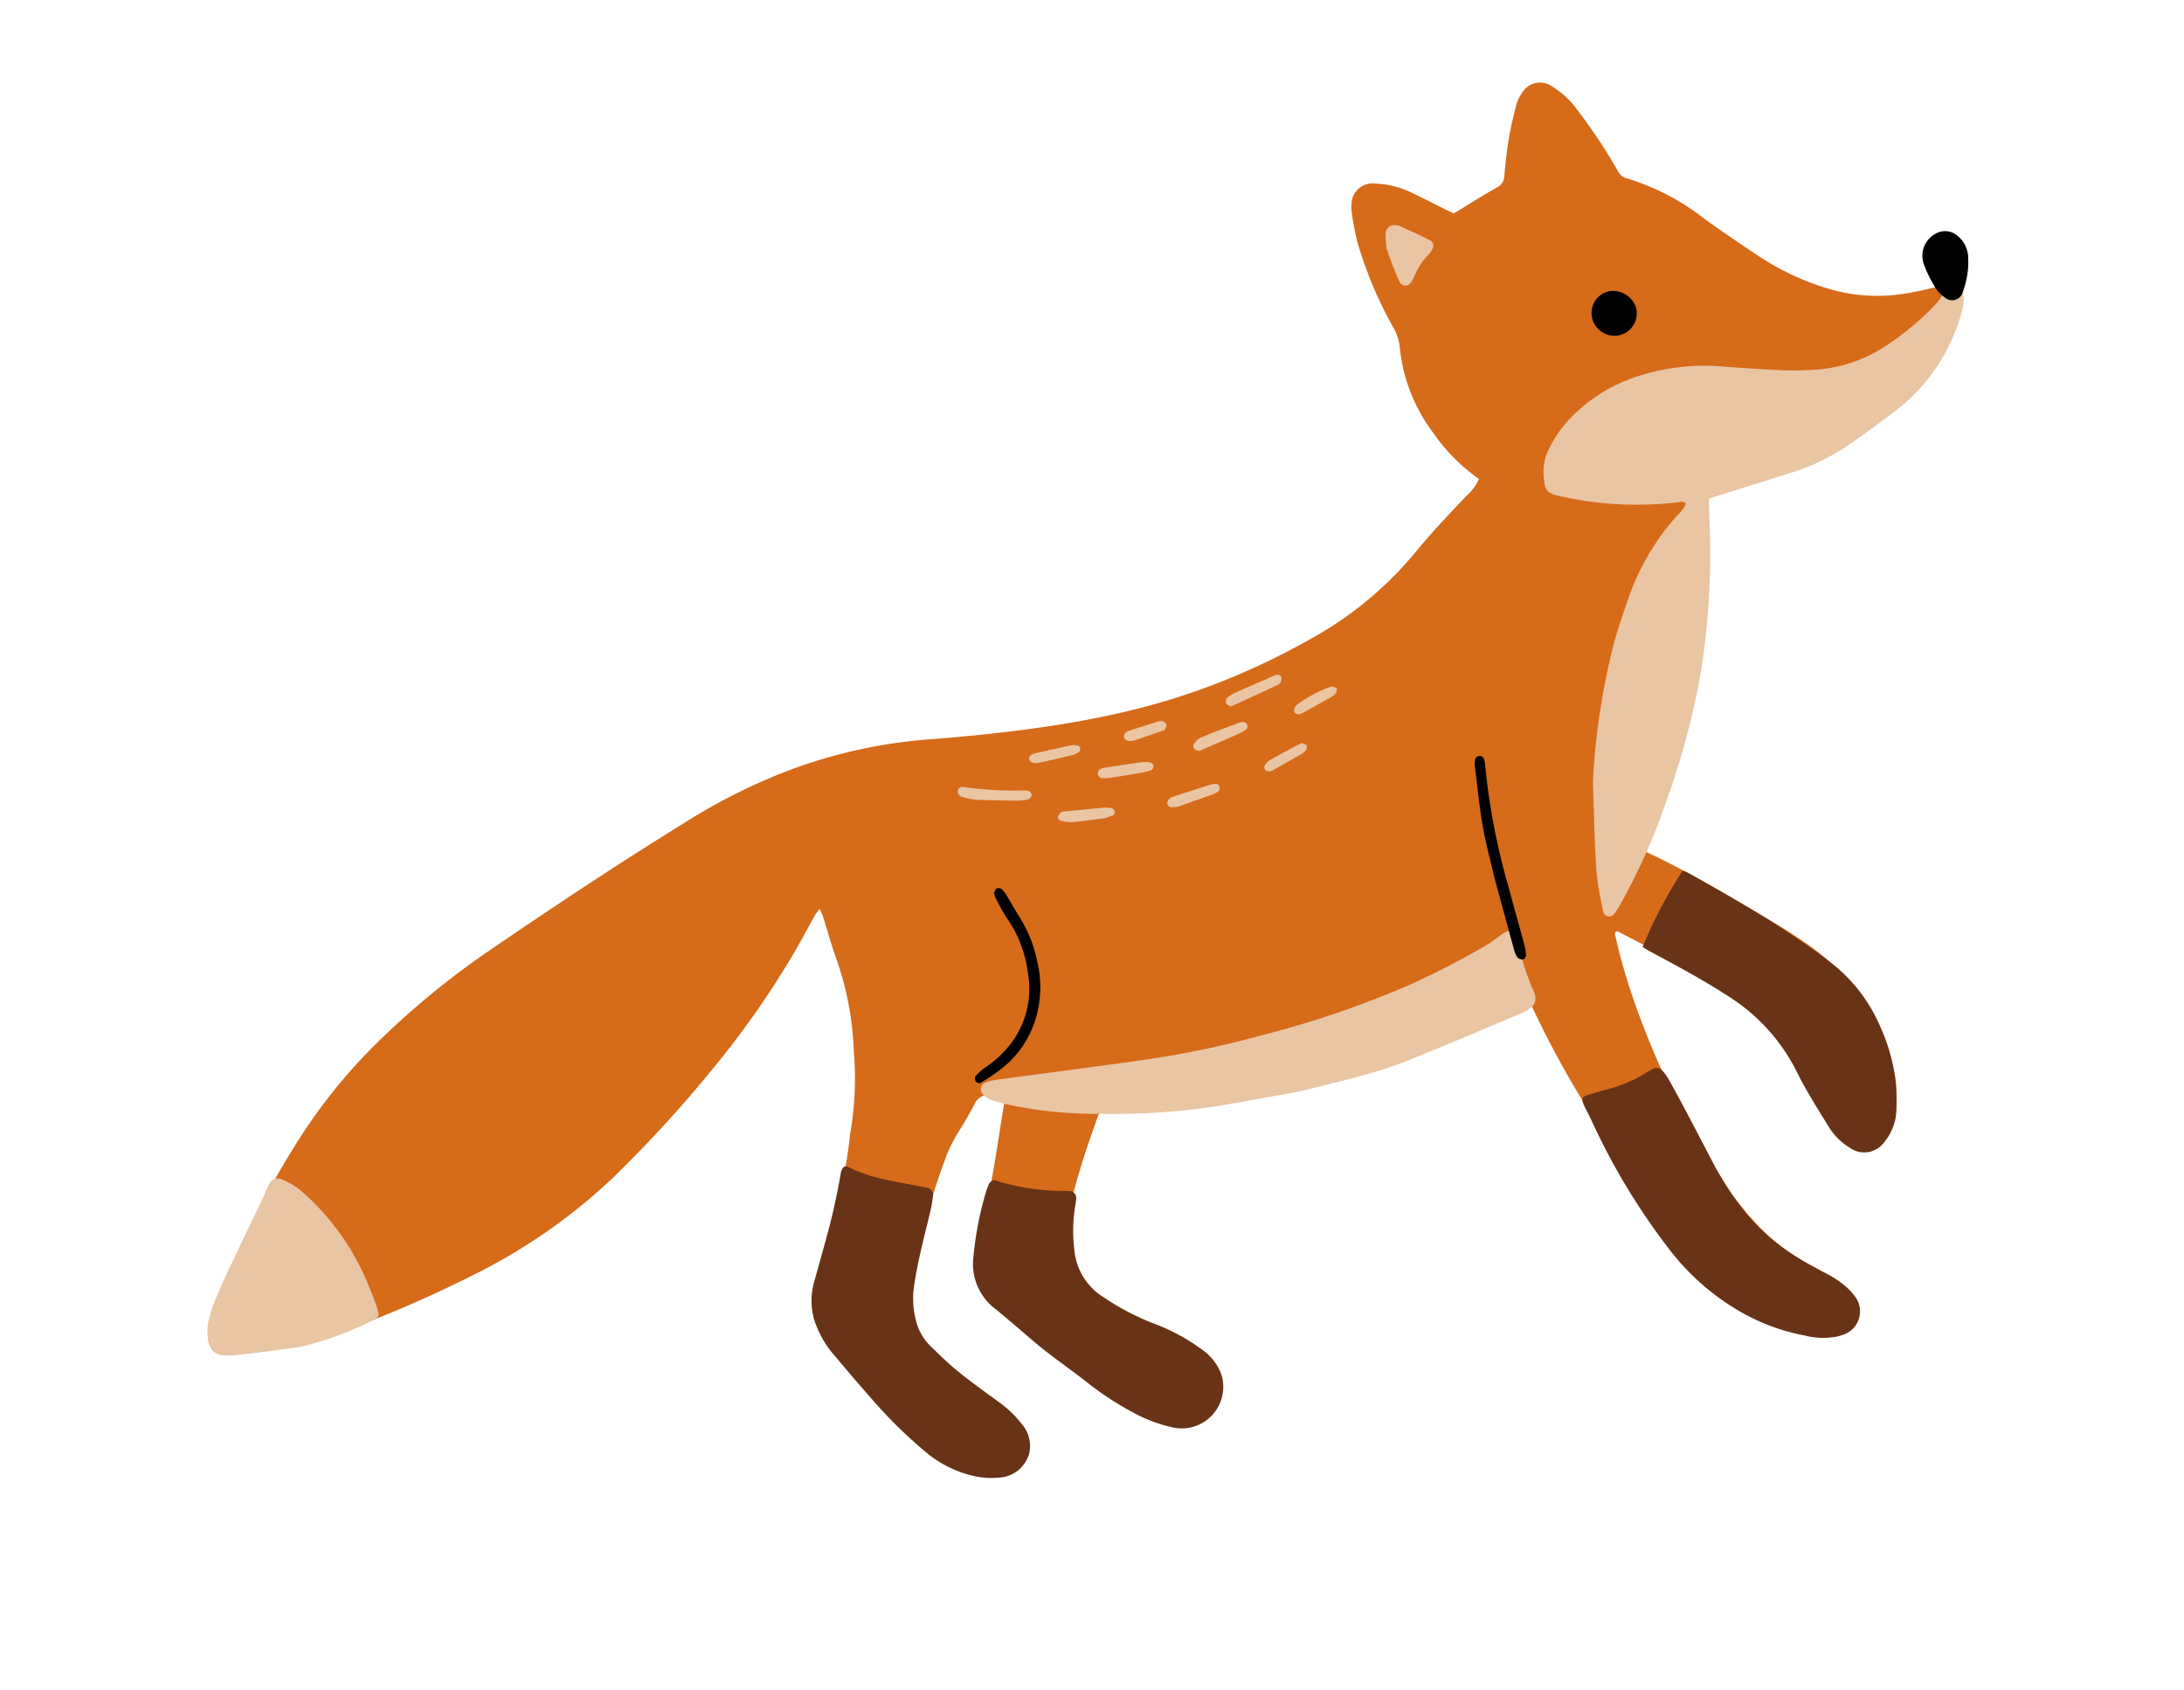 <svg xmlns="http://www.w3.org/2000/svg" width="268.293" height="207.581" viewBox="0 0 268.293 207.581"><g id="Fucks" transform="translate(-0.01 53.743) rotate(-13)"><path id="Pfad_125" data-name="Pfad 125" d="M3063.243,2338.18c-.353.3-.527.411-.664.56-1.443,1.579-2.833,3.21-4.328,4.739a111.647,111.647,0,0,1-12.363,11,158.938,158.938,0,0,1-14.756,10.138,70.135,70.135,0,0,1-19.035,7.706,152.962,152.962,0,0,1-15.922,3.044,59.109,59.109,0,0,1-12.312.36,33.5,33.5,0,0,1-3.667-.578,3.6,3.6,0,0,1-1.1-.411,1.742,1.742,0,0,1-.9-2,4.956,4.956,0,0,1,.49-1.25c.478-.893.95-1.8,1.509-2.64a89.387,89.387,0,0,1,5.808-8.1c2.458-2.94,4.978-5.83,7.7-8.532a67.473,67.473,0,0,1,12.792-10.193,101.474,101.474,0,0,1,15.074-7.59c9.175-3.6,18.395-7.075,27.731-10.234a72.671,72.671,0,0,1,11.42-3.02,62.172,62.172,0,0,1,19.681-.345c5.453.837,10.93,1.527,16.445,1.912,3.379.235,6.755.354,10.133.271a84.873,84.873,0,0,0,17.4-2.221c2.463-.58,4.911-1.256,7.318-2.035a44.859,44.859,0,0,0,13.163-7.137c2.342-1.767,4.776-3.392,7.229-4.995a6.11,6.11,0,0,0,1.94-1.656,23.09,23.09,0,0,1-4.255-6.925,20.847,20.847,0,0,1-1.6-10.9,6.271,6.271,0,0,0-.2-2.651,49.309,49.309,0,0,1-1.952-11.3,33.9,33.9,0,0,1,.151-3.707,3.745,3.745,0,0,1,.21-.988,2.573,2.573,0,0,1,3.334-1.772,11.393,11.393,0,0,1,4.189,2.13c1.188.949,2.351,1.931,3.527,2.9.3.245.61.478.919.72.258-.08.472-.143.684-.212,1.709-.564,3.405-1.171,5.134-1.67a1.621,1.621,0,0,0,1.261-1.17c.469-1.444.962-2.886,1.542-4.29.559-1.35,1.215-2.66,1.885-3.96a4.382,4.382,0,0,1,.948-1.175,2.558,2.558,0,0,1,3.891.085,10.359,10.359,0,0,1,2.263,3.34,68.621,68.621,0,0,1,3.21,8.53,1.671,1.671,0,0,0,.9,1.141,28.939,28.939,0,0,1,8.056,6.868c1.812,2.082,3.7,4.1,5.593,6.109a32.284,32.284,0,0,0,7.293,5.721,21.046,21.046,0,0,0,9.315,2.768,42.823,42.823,0,0,0,5.063,0c1.149-.06,1.889.278,1.59,1.84a3.776,3.776,0,0,1-.3.963,12.535,12.535,0,0,1-1.275,2.371,30.812,30.812,0,0,1-8.556,7.809,40.279,40.279,0,0,1-12.228,4.268c-2.537.507-5.109.854-7.674,1.207-1.168.161-2.358.168-3.539.228-.731.038-1.469,0-2.195.076a3.33,3.33,0,0,0-2.169.779c-1.94,1.961-3.913,3.891-5.815,5.89a39.939,39.939,0,0,0-7.136,10.823c-3.167,6.8-6,13.734-7.45,21.14-.347,1.765-.537,3.561-.786,5.345a5.508,5.508,0,0,0,.027.873,2.481,2.481,0,0,0,.523-.318c.626-.723,1.247-1.45,1.848-2.194.389-.482.708-1.022,1.116-1.483.686-.773,1.185-.805,2.063-.213.141.095.267.208.4.313,3.493,2.764,6.792,5.746,10.01,8.825,2.076,1.987,4.185,3.937,6.134,6.052a26.413,26.413,0,0,1,7.213,15.493,14.459,14.459,0,0,1,.035,4.375,9.588,9.588,0,0,1-1.776,3.977,3.294,3.294,0,0,1-5.028.558,8.84,8.84,0,0,1-2.407-3.222,19.539,19.539,0,0,1-1.333-4.352,22.509,22.509,0,0,0-3.114-7.8,25.492,25.492,0,0,0-1.96-2.745,58.676,58.676,0,0,0-7.8-7.711c-1.917-1.565-3.779-3.2-5.668-4.8-.034-.03-.1-.021-.167-.032-.338.145-.237.464-.242.72a74.544,74.544,0,0,0,.617,9.6,103.844,103.844,0,0,0,3.067,15.219,4.5,4.5,0,0,0,.791,1.839,2.98,2.98,0,0,1,.372,1.094c.443,1.57.788,3.176,1.344,4.7.537,1.474,1.289,2.87,1.957,4.3.119.254.3.477.424.73a24.759,24.759,0,0,0,6.064,7.4c.913.834,1.792,1.712,2.627,2.623a6.682,6.682,0,0,1,1.029,1.538,2.774,2.774,0,0,1-1.671,4.068,5.563,5.563,0,0,1-3,.171,10.3,10.3,0,0,1-3.762-1.459,36.286,36.286,0,0,1-9.235-8.337,21.422,21.422,0,0,1-2.876-5.332c-1.758-4.815-3.357-9.681-4.737-14.62-.545-1.952-1.128-3.895-1.771-5.817a115.839,115.839,0,0,1-4.079-16.55c-.174-.986-.374-1.967-.582-3.057-.7.129-1.294.233-1.889.35-5.58,1.1-11.151,2.246-16.742,3.277a86.073,86.073,0,0,1-19.357,1.262c-3.541-.153-7.072-.572-10.607-.872a2.213,2.213,0,0,1-.335-.043,1.551,1.551,0,0,0-1.818.816c-2.541,3.858-5.118,7.694-7.31,11.769a32.467,32.467,0,0,0-2.576,6.052,7.029,7.029,0,0,0,.411,5.255,13.392,13.392,0,0,0,3.022,4.037c1.319,1.224,2.733,2.346,4.13,3.484,1.572,1.281,3.181,2.517,4.752,3.8a6.116,6.116,0,0,1,2.021,2.858,3.76,3.76,0,0,1-.062,2.641,6.091,6.091,0,0,1-1.61,2.347,4.348,4.348,0,0,1-4.238,1.051,11.263,11.263,0,0,1-2.483-1.038,20.811,20.811,0,0,1-5.475-4.47c-2.96-3.33-5.664-6.868-8.308-10.449-.9-1.217-1.581-2.594-2.376-3.889a7.341,7.341,0,0,1-.74-6.022,25.676,25.676,0,0,1,.91-2.719c.375-.94.81-1.86,1.262-2.767,2.037-4.09,3.569-8.394,5.359-12.589a4.816,4.816,0,0,0,.184-.853,10.815,10.815,0,0,0-2.93.089,1.762,1.762,0,0,0-1.1.707c-.855.971-1.728,1.929-2.646,2.84a17.666,17.666,0,0,0-2.63,3.292,70.379,70.379,0,0,0-4.737,8.377,24.5,24.5,0,0,1-1.21,2.226,18.063,18.063,0,0,0-1.984,5.719,6.509,6.509,0,0,0,.326,3.492,20.912,20.912,0,0,0,4.053,6.967c1.061,1.168,2.164,2.3,3.218,3.47a16.635,16.635,0,0,1,1.579,1.978,7.921,7.921,0,0,1,.945,1.966,3.272,3.272,0,0,1-3,4.451,8.4,8.4,0,0,1-6.8-2.364,9.826,9.826,0,0,1-1.017-1.129,93.622,93.622,0,0,1-8.213-12.38,23.4,23.4,0,0,1-2.065-5.165,10.471,10.471,0,0,1,.9-7.854c1.5-2.775,2.888-5.607,4.356-8.4a47.093,47.093,0,0,0,2.827-6.317c.224-.638.45-1.276.722-1.894a39.2,39.2,0,0,0,2.342-8.79,38.487,38.487,0,0,0,.478-11.77c-.209-1.732-.272-3.481-.412-5.22-.021-.277-.092-.551-.191-1.126Z" transform="translate(-2978.138 -2259.141)" fill="#d66b1a"></path><path id="Pfad_126" data-name="Pfad 126" d="M3618.77,3245.912a8.565,8.565,0,0,1,.93-4.322q1.256-2.293,2.5-4.6a82.486,82.486,0,0,0,3.812-7.9,1.484,1.484,0,0,1,.266-.429.512.512,0,0,1,.745-.13c2.453,2.069,5.436,3.138,8.3,4.433.2.093.417.171.612.283a.858.858,0,0,1,.473,1.132,16.684,16.684,0,0,1-.86,2.009c-1.3,2.617-2.68,5.2-3.758,7.924a10.592,10.592,0,0,0-.861,4.436,6.665,6.665,0,0,0,.936,3.376c.85,1.323,1.7,2.656,2.663,3.9,1.242,1.6,2.589,3.116,3.907,4.654a13.624,13.624,0,0,1,2.4,3.652,4.1,4.1,0,0,1,.025,3.434,4.055,4.055,0,0,1-4.385,2.135,9.44,9.44,0,0,1-2.9-.875,13.865,13.865,0,0,1-5.049-4.125,57.293,57.293,0,0,1-4.675-7.219q-1.811-3.337-3.532-6.722a12.508,12.508,0,0,1-1.547-5.052Z" transform="translate(-3545.677 -3117.849)" fill="#683316"></path><path id="Pfad_127" data-name="Pfad 127" d="M4578.271,3129.032a54.5,54.5,0,0,1,6.911-8.022,6.215,6.215,0,0,1,.627.455c4.02,3.7,8.077,7.358,11.743,11.42.868.962,1.744,1.918,2.566,2.917a19.878,19.878,0,0,1,4.431,9.541,21.8,21.8,0,0,1-.454,10.365,6.4,6.4,0,0,1-2.225,3.3,3.05,3.05,0,0,1-4.4-.273,7.776,7.776,0,0,1-1.927-3.142c-.8-2.4-1.66-4.795-2.243-7.251a23.179,23.179,0,0,0-6.038-10.944c-2.585-2.682-5.37-5.138-8.177-7.575-.291-.252-.554-.535-.816-.789Z" transform="translate(-4395.714 -3022.686)" fill="#683316"></path><path id="Pfad_128" data-name="Pfad 128" d="M3824.226,3308.735a5.1,5.1,0,0,1-7.188,4.894,18.128,18.128,0,0,1-3.845-2.427,37.15,37.15,0,0,1-4.983-5.029c-1.433-1.807-2.991-3.515-4.442-5.308-1.026-1.268-1.96-2.608-2.939-3.914-.608-.81-1.214-1.622-1.833-2.423a6.927,6.927,0,0,1-1.168-6.976,40.6,40.6,0,0,1,3.046-6.941,10.811,10.811,0,0,1,.714-1.142.773.773,0,0,1,1.184-.2,27.863,27.863,0,0,0,7.832,3.042,5.486,5.486,0,0,1,.646.183.86.86,0,0,1,.469.983c-.112.375-.277.736-.424,1.1a19.182,19.182,0,0,0-1.257,5.233,7.636,7.636,0,0,0,2.242,6.314,31.227,31.227,0,0,0,5.1,4.4,24.441,24.441,0,0,1,5.2,4.542,6.488,6.488,0,0,1,1.574,3.128c.038.221.064.445.075.531Z" transform="translate(-3703.895 -3162.726)" fill="#683316"></path><path id="Pfad_129" data-name="Pfad 129" d="M4501.9,3358.682a8.865,8.865,0,0,1-3.879-1,25.225,25.225,0,0,1-7.145-4.7,29.613,29.613,0,0,1-6.809-9.556,81.249,81.249,0,0,1-5.577-16.954c-.142-.716-.333-1.424-.5-2.135-.289-1.233-.162-1.413,1.037-1.477.674-.037,1.347-.093,2.022-.107a17.392,17.392,0,0,0,5.295-.935,7.335,7.335,0,0,1,.807-.245.956.956,0,0,1,1.134.512,6.688,6.688,0,0,1,.513,1.245q.676,2.35,1.3,4.714c.62,2.337,1.221,4.68,1.832,7.018.058.218.134.43.2.645,2.094,6.762,4.468,10.35,9.9,14.934a11.808,11.808,0,0,1,2.415,2.576,7.32,7.32,0,0,1,.637,1.187,3.015,3.015,0,0,1-2.5,4.228c-.279.037-.562.043-.682.052Z" transform="translate(-4306.757 -3200.342)" fill="#683316"></path><path id="Pfad_130" data-name="Pfad 130" d="M4569.576,2587.339c-.31,1.545-.6,3.029-.9,4.512a90.878,90.878,0,0,1-5.216,16.914A99.015,99.015,0,0,1,4556,2622.57a75.19,75.19,0,0,1-8.138,10.768,9.05,9.05,0,0,1-1.083,1.061.738.738,0,0,1-1.24-.536,39.051,39.051,0,0,1,.292-5.044c.523-3.276,1.214-6.527,1.847-9.786a16.056,16.056,0,0,1,.431-1.806,86.2,86.2,0,0,1,6.17-15.324c.941-1.727,1.991-3.4,3.042-5.065a29.614,29.614,0,0,1,8.011-8.367,4.485,4.485,0,0,0,1.367-1.157c-.16-.4-.473-.348-.737-.379a42.854,42.854,0,0,1-13.451-3.693c-.2-.1-.413-.181-.614-.281-1.552-.763-1.737-1.086-1.485-2.768a6.138,6.138,0,0,1,1.284-3.081,15.3,15.3,0,0,1,3.181-3.006,20,20,0,0,1,10.281-3.429,26.415,26.415,0,0,1,9.5,1.152q3.783,1.195,7.6,2.261c1.08.3,2.195.493,3.3.7a17.822,17.822,0,0,0,9.785-.981,34.417,34.417,0,0,0,5.6-2.741,10.831,10.831,0,0,0,3.009-2.427,2.865,2.865,0,0,1,.487-.461.7.7,0,0,1,1.021.2,2.236,2.236,0,0,1,.257,1.469,5.905,5.905,0,0,1-.759,2.221,22.73,22.73,0,0,1-10.532,9.875q-3.455,1.569-6.988,2.965a26.965,26.965,0,0,1-7.9,1.646c-3.251.259-6.5.507-9.958.776Z" transform="translate(-4366.714 -2532.803)" fill="#e9c5a4"></path><path id="Pfad_131" data-name="Pfad 131" d="M3887.154,3155.627c-2.995-.158-7.217-.31-11.428-.623a85.8,85.8,0,0,1-12.8-2.187,51.831,51.831,0,0,1-10.848-3.676,17.256,17.256,0,0,1-1.925-1.049,2.545,2.545,0,0,1-.786-.854.9.9,0,0,1,.732-1.369,6.732,6.732,0,0,1,1.347,0c3.308.3,6.614.625,9.921.933,2.971.276,5.941.563,8.916.808a118.023,118.023,0,0,0,14.184.25,119.49,119.49,0,0,0,18.968-1.942,101.093,101.093,0,0,0,10.464-2.674c.534-.167,1.042-.423,1.563-.632a8.474,8.474,0,0,1,.947-.355.867.867,0,0,1,1.137.7,9.469,9.469,0,0,1,.078,1.347,27.991,27.991,0,0,0,.438,5.38,5.224,5.224,0,0,1,.1.669,1.5,1.5,0,0,1-1.015,1.742,5.688,5.688,0,0,1-1.3.348c-4.994.854-9.978,1.767-14.986,2.522-4.128.623-8.311.56-13.706.666Z" transform="translate(-3749.847 -3041.476)" fill="#e9c5a4"></path><path id="Pfad_132" data-name="Pfad 132" d="M2990.36,3123.954a19.627,19.627,0,0,1-1.963-.01q-3.777-.348-7.544-.772a7.632,7.632,0,0,1-1.631-.4,1.659,1.659,0,0,1-1.136-1.53,5.647,5.647,0,0,1,.569-2.946,13.081,13.081,0,0,1,1.18-2.036c.843-1.193,1.725-2.36,2.628-3.508,1.912-2.429,3.851-4.836,5.773-7.257.454-.572.88-1.167,1.336-1.739a1.131,1.131,0,0,1,1.746-.322,7.934,7.934,0,0,1,1.625,1.448,24.123,24.123,0,0,1,1.729,2.488,30.556,30.556,0,0,1,4.091,11.166c.164.939.313,1.886.395,2.835.1,1.142-.007,1.241-1.08,1.491a40.3,40.3,0,0,1-7.718,1.085Z" transform="translate(-2978.062 -3006.87)" fill="#e9c5a4"></path><path id="Pfad_133" data-name="Pfad 133" d="M4478.49,2376.674c.1-.662.152-1.336.318-1.98a1.072,1.072,0,0,1,1.46-.739,1.482,1.482,0,0,1,.458.205c1.061.823,2.137,1.629,3.159,2.5.47.4.412.857-.028,1.314a1.889,1.889,0,0,1-.378.33,8.455,8.455,0,0,0-2.425,2.3,4.065,4.065,0,0,1-.569.616.784.784,0,0,1-1.331-.383c-.25-1.145-.386-2.316-.558-3.477a4.741,4.741,0,0,1,0-.672l-.1-.011Z" transform="translate(-4307.318 -2360.795)" fill="#e9c5a4"></path><path id="Pfad_134" data-name="Pfad 134" d="M3904.968,2861.847c-.267-.041-.606-.066-.932-.147-1.634-.406-3.272-.8-4.889-1.259a7.982,7.982,0,0,1-1.665-.779.632.632,0,0,1-.212-.883.579.579,0,0,1,.74-.2,42.615,42.615,0,0,0,7.105,2.068,3.179,3.179,0,0,1,.325.088.641.641,0,0,1,.5.6c.013.3-.3.518-.737.518h-.236Z" transform="translate(-3792.316 -2790.139)" fill="#e9c5a4"></path><path id="Pfad_135" data-name="Pfad 135" d="M4200.581,2819.68c-.116-.114-.425-.276-.455-.48a.8.8,0,0,1,.353-.66,4.772,4.772,0,0,1,1.275-.395c1.593-.314,3.189-.6,4.785-.9a1.735,1.735,0,0,1,.329-.055.549.549,0,0,1,.61.451.882.882,0,0,1-.251.566.813.813,0,0,1-.439.223q-2.954.635-5.911,1.25a2.254,2.254,0,0,1-.3,0Z" transform="translate(-4060.707 -2753.526)" fill="#e9c5a4"></path><path id="Pfad_136" data-name="Pfad 136" d="M4162.361,2858.861c-.045.082-.09.29-.208.348a3.748,3.748,0,0,1-.936.318c-1.7.33-3.4.641-5.105.955a.557.557,0,0,1-.328,0,1.284,1.284,0,0,1-.475-.394.556.556,0,0,1,.07-.46,1.763,1.763,0,0,1,1.294-.689c.931-.185,1.876-.3,2.816-.433.719-.1,1.439-.2,2.161-.275a.635.635,0,0,1,.707.626Z" transform="translate(-4020.982 -2789.885)" fill="#e9c5a4"></path><path id="Pfad_137" data-name="Pfad 137" d="M4001.646,2910.751c-1.423-.145-2.707-.244-3.98-.421a4.881,4.881,0,0,1-1.407-.493c-.148-.072-.313-.43-.254-.543a1.568,1.568,0,0,1,.591-.491c.075-.047.216.007.327.021,1.552.2,3.1.4,4.655.613a4.183,4.183,0,0,1,1.125.292c.145.064.243.353.257.545a.476.476,0,0,1-.3.354,8.615,8.615,0,0,1-1.016.122Z" transform="translate(-3879.864 -2834.672)" fill="#e9c5a4"></path><path id="Pfad_138" data-name="Pfad 138" d="M4053.545,2874.6c-1.318-.091-2.441-.161-3.562-.251a4.143,4.143,0,0,1-.991-.179.569.569,0,0,1-.412-.651.622.622,0,0,1,.586-.51,2.193,2.193,0,0,1,.5-.015c1.458.108,2.917.211,4.373.344a3.73,3.73,0,0,1,1.133.288.628.628,0,0,1,.291.528.64.64,0,0,1-.439.424,14.253,14.253,0,0,1-1.484.021Z" transform="translate(-3926.446 -2802.954)" fill="#e9c5a4"></path><path id="Pfad_139" data-name="Pfad 139" d="M4115.377,2918.069a3.942,3.942,0,0,1-.893-.129.651.651,0,0,1-.345-.49.757.757,0,0,1,.32-.516,1.338,1.338,0,0,1,.628-.19c1.555-.143,3.11-.271,4.667-.4a2.815,2.815,0,0,1,.5,0c.287.028.564.118.607.451a.548.548,0,0,1-.423.627,3.782,3.782,0,0,1-.651.146c-1.439.17-2.881.332-4.413.507Z" transform="translate(-3984.533 -2841.355)" fill="#e9c5a4"></path><path id="Pfad_140" data-name="Pfad 140" d="M3983.181,2841.038c.782,0,1.566-.021,2.348.011a2.043,2.043,0,0,1,.772.247.483.483,0,0,1-.019.726,2.108,2.108,0,0,1-.783.228c-1.454.021-2.908.026-4.361,0-.74-.015-1.165-.354-1.084-.762.068-.344.4-.482,1.119-.476.669.006,1.338,0,2.007,0v.029Z" transform="translate(-3865.736 -2774.627)" fill="#e9c5a4"></path><path id="Pfad_141" data-name="Pfad 141" d="M4275.582,2843.119c-.1.245-.125.451-.239.535a2.4,2.4,0,0,1-.739.377c-1.289.386-2.583.752-3.879,1.115a.964.964,0,0,1-.493.025.616.616,0,0,1-.371-.283.572.572,0,0,1,.034-.468,1.241,1.241,0,0,1,.474-.455,16.944,16.944,0,0,1,4.534-1.2c.2-.033.442.222.68.351Z" transform="translate(-4122.459 -2776.184)" fill="#e9c5a4"></path><path id="Pfad_142" data-name="Pfad 142" d="M4230.508,2895.275c-.1.247-.123.448-.234.534a2.365,2.365,0,0,1-.73.39c-1.284.395-2.575.769-3.866,1.138a.867.867,0,0,1-.491,0,.64.64,0,0,1-.358-.3.514.514,0,0,1,.042-.453,1.575,1.575,0,0,1,.644-.507c1.446-.434,2.9-.842,4.367-1.2.163-.04.411.258.626.4Z" transform="translate(-4082.564 -2822.343)" fill="#e9c5a4"></path><path id="Pfad_143" data-name="Pfad 143" d="M4085.941,2839.122a2.716,2.716,0,0,1-.746-.148.712.712,0,0,1-.358-.5.761.761,0,0,1,.772-.666c1.219-.11,2.438-.213,3.659-.3a1.242,1.242,0,0,1,.648.082.725.725,0,0,1,.354.493c.008.176-.172.374-.3.535a.488.488,0,0,1-.306.109c-1.216.132-2.433.257-3.717.391Z" transform="translate(-3958.572 -2771.521)" fill="#e9c5a4"></path><path id="Pfad_144" data-name="Pfad 144" d="M3856.4,2983.293a13.4,13.4,0,0,1-1.478,6.3,12.256,12.256,0,0,1-6.01,5.667c-.808.384-1.662.673-2.506.977a.5.5,0,0,1-.683-.312.666.666,0,0,1,.113-.589,6.883,6.883,0,0,1,1.456-.8,12.55,12.55,0,0,0,2.823-1.482,11.079,11.079,0,0,0,4.854-8.651,14.878,14.878,0,0,0-.992-7.106,21.552,21.552,0,0,1-.8-2.746,1.167,1.167,0,0,1-.019-.652.759.759,0,0,1,.429-.452.676.676,0,0,1,.568.226,3.227,3.227,0,0,1,.42.907c.385,1.173.727,2.359,1.126,3.526a15.679,15.679,0,0,1,.7,5.182Z" transform="translate(-3746.714 -2891.955)"></path><path id="Pfad_145" data-name="Pfad 145" d="M4439.3,2966.4c0-2.011-.1-4.264.025-6.507.133-2.466.461-4.922.711-7.381a3.193,3.193,0,0,1,.155-.654.588.588,0,0,1,.616-.467.551.551,0,0,1,.517.56,2.753,2.753,0,0,1-.021.671,83.007,83.007,0,0,0-.563,15.486c.078,2.361.2,4.72.284,7.08a6.065,6.065,0,0,1-.079,1.338c-.033.172-.309.439-.445.421a.915.915,0,0,1-.657-.393,3.355,3.355,0,0,1-.188-1.151c-.125-2.922-.234-5.843-.358-9Z" transform="translate(-4272.57 -2872.419)"></path><path id="Pfad_146" data-name="Pfad 146" d="M5038.52,2516.5a3.076,3.076,0,0,1,2.643-3.248,2.311,2.311,0,0,1,2.2.949,3.545,3.545,0,0,1,.7,2.686,10.589,10.589,0,0,1-1.644,4.182,1.351,1.351,0,0,1-2.272.177,4.824,4.824,0,0,1-.744-1.105,15.237,15.237,0,0,1-.889-3.642Z" transform="translate(-4803.458 -2484.241)"></path><path id="Pfad_147" data-name="Pfad 147" d="M4680.3,2500.946a2.838,2.838,0,0,1-2.765-2.837,2.728,2.728,0,0,1,2.669-2.711,2.949,2.949,0,0,1,2.878,2.939,2.759,2.759,0,0,1-2.782,2.608Z" transform="translate(-4483.654 -2468.445)"></path></g></svg>